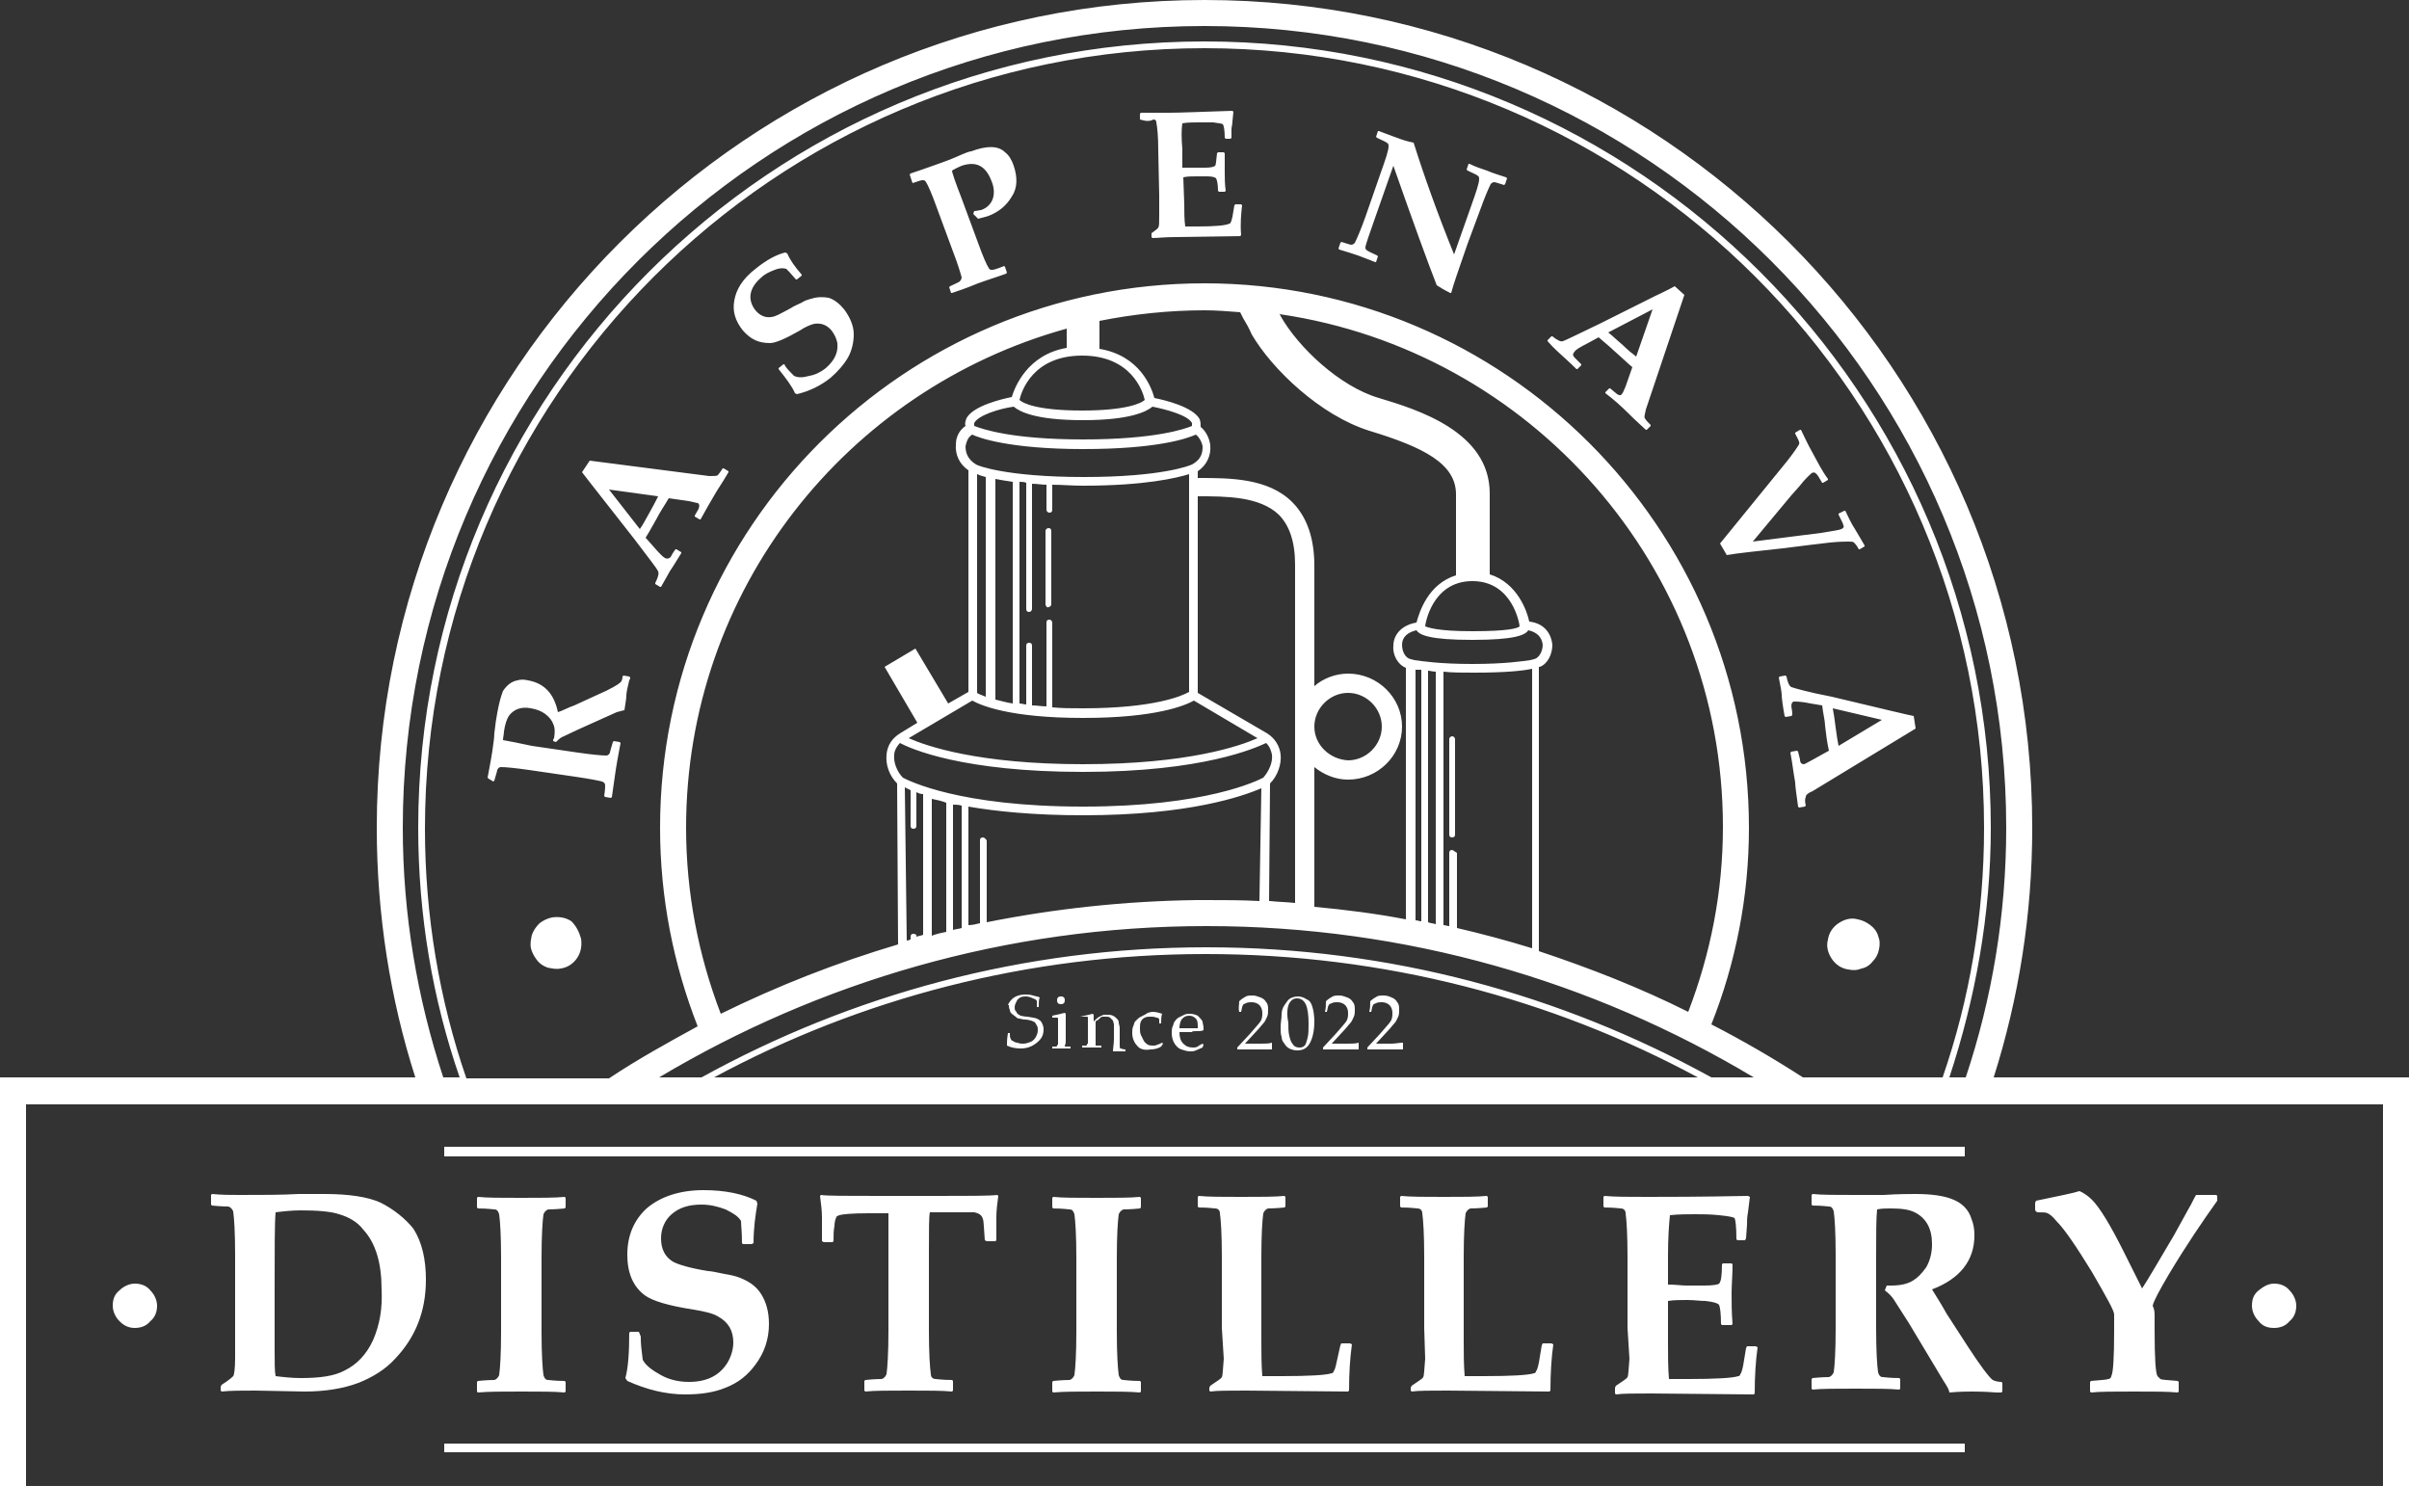 <svg xmlns="http://www.w3.org/2000/svg" viewBox="0 0 250 156.9"><rect x="0" y="0" width="250" height="156.9" fill="#333333" stroke="none"/><path fill="#FFF" d="M206.9 111.8c2.6-8.2 4-16.9 4-25.9C210.9 38.5 172.3 0 125 0 77.7 0 39.1 38.5 39.1 85.9c0 9 1.4 17.8 4 25.9H0v45.1h250v-45.1h-43.1zM41.8 85.9C41.8 40 79.1 2.7 125 2.7c45.9 0 83.2 37.3 83.2 83.2 0 9.1-1.5 17.8-4.2 25.9h-1.7c2.7-8.2 4.3-16.9 4.3-25.9 0-45-36.6-81.6-81.6-81.6-45 0-81.6 36.6-81.6 81.6 0 9.1 1.5 17.8 4.3 25.9H46c-2.7-8.2-4.2-16.9-4.2-25.9zm83.4 12.4c-19 0-36.8 4.9-52.4 13.5h-4.4c16.6-9.9 36-15.7 56.8-15.7 20.7 0 40.1 5.7 56.8 15.7h-4.4c-15.6-8.6-33.4-13.5-52.4-13.5zm51 13.5H74.1c15.2-8.2 32.6-12.8 51-12.8 18.5 0 35.9 4.6 51.1 12.8zm-25.5-23.6c-.2 0-.3.1-.3.3v7.6c-.2 0-.4-.1-.6-.1V69.7c.9.1 1.9.1 3.2.1 3.3 0 5.1-.2 6-.4v29c-2.6-.8-5.2-1.5-7.8-2.1v-7.8c-.2-.1-.4-.3-.5-.3zm2.1-19.3c-3.4 0-5.3-.3-6-.4l-.4-.1c-.5-.1-.9-.7-.9-1.5s.6-1.3 1.5-1.5c.3.5 1.4 1 5.8 1s5.5-.5 5.8-1c.9.2 1.4.7 1.5 1.5 0 .7-.4 1.4-.9 1.5l-.4.1c-.7.1-2.6.4-6 .4zm-3.8.8v26.2c-.3-.1-.6-.1-.8-.2V69.6c.2 0 .5.1.8.1zm-1.5-.2v26.1c-.2 0-.4-.1-.6-.1v-26h.6zm.4-4.5c0-.2.7-4.7 4.9-4.7s4.9 4.5 4.9 4.7c-.2.2-1.2.5-4.9.5s-4.6-.4-4.9-.5zm11.9 4.2c.8-.3 1.3-1.3 1.3-2.3-.1-1-.7-2.2-2.4-2.4-.2-1-1.2-4-4.1-4.9v-8.4c0-6.4-7.5-8.7-11.5-9.9-4.1-1.2-8.4-5.3-10.2-8.5 0-.1-.1-.1-.1-.2 26 3.8 46 26.2 46 53.2 0 6.8-1.3 13.2-3.6 19.2-5-2.5-10.1-4.5-15.5-6.3V69.2zm-17.7-24.5c5.6 1.7 9 3.4 9 6.6v8.4c-2.9.9-3.8 3.8-4.1 4.9-1.7.3-2.4 1.4-2.4 2.4-.1 1 .5 2 1.3 2.3v26.1c-3.1-.6-6.3-1-9.5-1.3V79.6c1 .8 2.2 1.3 3.5 1.3 3.1 0 5.6-2.5 5.6-5.5s-2.5-5.5-5.6-5.5c-1.3 0-2.6.5-3.5 1.3V58.7c0-2.9-.8-5.1-2.3-6.6-2.5-2.5-6.5-2.5-9.7-2.5h-.1v-.7c.9-.6 1.4-1.6 1.3-2.7-.1-.8-.5-1.5-1-1.9 0-.3 0-.5-.1-.8-.7-1.3-3.7-2-4.7-2.2-.3-1.1-1.5-4.4-5.7-5.1v-2.9c3.5-.7 7.2-1.1 10.9-1.1 1.2 0 2.5.1 3.7.2l.3.6c.3.5.6 1 .9 1.7 2.1 3.6 7.1 8.4 12.2 10zm-5.7 30.7c0-1.9 1.6-3.5 3.5-3.5s3.5 1.6 3.5 3.5-1.6 3.5-3.5 3.5c-1.9-.1-3.5-1.6-3.5-3.5zM102 86.9c-.2 0-.3.1-.3.3v8.6c-.4.1-.8.2-1.2.2V83.7c2.9.5 6.8.9 11.9.9 11.1 0 16.6-2 18.5-2.8l-.2 11.7c-1.8-.1-3.7-.1-5.5-.1h-1c-7.5.1-14.8.9-21.8 2.3v-8.5c-.1-.1-.2-.3-.4-.3zm10.4-3.2c-12.9 0-18.1-2.7-18.7-3-.6-.6-1-1.6-.9-2.4 0-.3.2-.8.6-1.2 1.1.6 6.5 3 19 3s17.9-2.5 19-3c.4.4.5.8.6 1.2.1.8-.3 1.7-.9 2.4-.6.3-5.9 3-18.7 3zm-12.6-.1v12.7c-.3.1-.6.1-.9.2v-13c.3 0 .6 0 .9.1zm-1.6-.3v13.4c-.5.1-1 .2-1.5.4V82.9c.5.1 1 .2 1.5.4zm-3.4 13.6c-.2 0-.3.1-.3.3v.3c-.1 0-.2.1-.4.1l-.2-15.9.6.3v3.7c0 .2.1.3.3.3.2 0 .3-.1.3-.3v-3.5c.2.1.4.2.7.2V97c-.2.1-.4.1-.7.2V97c.1.1-.1-.1-.3-.1zm17.6-50.3c7.7 0 10.8-1.1 11.7-1.5.3.2.6.7.7 1.2 0 .5 0 1.3-1.1 1.9-.2.1-3.1 1.3-11.2 1.3s-11.1-1.2-11.2-1.3c-1-.6-1.1-1.4-1.1-1.9.1-.5.3-1 .7-1.2.6.3 3.8 1.5 11.5 1.5zm-11.3-2.7c.4-.8 2.6-1.5 4.1-1.7.6.5 2.2 1.4 7.2 1.4 4.9 0 6.6-.9 7.2-1.4 1.5.3 3.7.9 4.1 1.7v.3c-.7.3-3.8 1.4-11.3 1.4-7.5 0-10.5-1.1-11.3-1.4v-.3zm7.8 20.4c-.2 0-.3.1-.3.3v8.7c-.5 0-1-.1-1.5-.1V67c0-.2-.1-.3-.3-.3-.2 0-.3.1-.3.3v6.1c-.2 0-.5-.1-.7-.1V50c.2 0 .5 0 .7.1v13.1c0 .2.1.3.3.3.2 0 .3-.2.3-.3v-13c.5 0 1 .1 1.5.1v2.6c0 .2.2.3.3.3.2 0 .3-.1.3-.3v-2.6c1 0 2 .1 3.2.1 6.4 0 9.7-.8 11-1.2v22.6c-.7.4-3.6 1.7-11 1.7-1.2 0-2.2 0-3.2-.1v-8.8c0-.1-.1-.3-.3-.3zM105.1 50v23c-.7-.1-1.3-.3-1.8-.4V49.7c.5.1 1.1.2 1.8.3zm-2.8-.5v22.8c-.5-.2-.8-.3-.9-.4V49.2c.2.1.5.2.9.3zm-1.4 23.2c.9.5 3.9 1.8 11.5 1.8s10.6-1.3 11.5-1.8l6.6 3.9c-1.8.8-7.2 2.7-18.1 2.7-10.9 0-16.3-1.9-18.1-2.7l6.6-3.9zm30.9 8.6c.8-.8 1.2-2 1.1-3-.1-.9-.6-1.7-1.4-2.2l-7.2-4.2V51.5h.1c2.8 0 6.3 0 8.3 1.9 1.1 1.1 1.7 2.8 1.7 5.2v35.1c-.9-.1-1.7-.1-2.6-.2h-.1l.1-12.2zm-13-39.8c-.3.3-1.8 1.1-6.5 1.1-4.8 0-6.2-.8-6.5-1.1.2-.9 1.4-4.6 6.5-4.6s6.3 3.7 6.5 4.6zm-8.1-5.4c-4.1.7-5.4 4.1-5.7 5.1-1 .2-4 .9-4.7 2.2-.1.3-.2.5-.1.8-.6.4-1 1.1-1 1.9-.1 1.1.4 2.1 1.3 2.7v23L98.4 73 95 67.3l-3.2 1.9 3.4 5.8-1.8 1.1c-.8.5-1.3 1.2-1.4 2.2-.1 1.1.3 2.2 1.1 3l.1 16.7c-6.4 1.9-12.5 4.3-18.4 7.2-2.3-6-3.6-12.5-3.6-19.3 0-24.7 16.7-45.5 39.5-51.8v2zm66.9 70.2c2.5-6.3 3.9-13.2 3.9-20.4 0-31.2-25.4-56.5-56.5-56.5-31.2 0-56.5 25.3-56.5 56.5 0 7.3 1.4 14.2 3.9 20.6-3.1 1.7-6.2 3.4-9.2 5.4H48.4c-2.8-8.1-4.3-16.9-4.3-25.9 0-44.7 36.3-81 80.9-81s80.9 36.3 80.9 80.9c0 9.1-1.5 17.8-4.3 25.9h-14.5c-3.1-2-6.2-3.8-9.5-5.5zm69.7 47.9H2.7v-39.6h244.6v39.6zM12.4 137.1c-.4-.4-.7-1-.7-1.6 0-.7.2-1.2.7-1.6.4-.4 1-.7 1.6-.7.6 0 1.2.2 1.6.7.4.4.7 1 .7 1.6 0 .6-.2 1.2-.7 1.6-.4.5-1 .7-1.6.7-.6 0-1.1-.2-1.6-.7zm222 0c-.4-.4-.7-1-.7-1.6 0-.7.2-1.2.7-1.6.5-.4 1-.7 1.6-.7.6 0 1.2.2 1.6.7.4.4.7 1 .7 1.6 0 .6-.2 1.2-.7 1.6-.4.5-1 .7-1.6.7-.7 0-1.2-.2-1.6-.7zm-39.5-40c.2.5.2.9.1 1.4-.1.5-.3.9-.6 1.2-.3.4-.7.7-1.2.8-.5.2-.9.2-1.4.1-.7-.1-1.3-.5-1.7-1.1-.4-.6-.6-1.3-.4-2 .1-.7.5-1.3 1.1-1.7.6-.4 1.3-.6 2-.4.5.1.9.3 1.3.6s.7.7.8 1.1zm-82.8 8.6v-.2c.5-.1.9-.2 1.3-.3l.1.1v.7c.2-.2.4-.4.6-.5.1 0 .1-.1.2-.1 0 0 .1 0 .2-.1h.4c.2 0 .4 0 .6.1.2.1.3.2.4.3.1.1.2.2.2.4s.1.3.1.6v1.7c0 .3 0 .4.1.4s.2.1.5.1v.2h-1.3c0-.3.1-.8.1-1.3v-1.5c0-.1-.1-.3-.1-.4l-.3-.3c-.1-.1-.3-.1-.4-.1h-.4c-.1 0-.2.1-.3.2-.1.1-.2.2-.3.2-.1.1-.1.1-.1.2v2.3c0 .1 0 .1.1.1h.5v.2h-2v-.2h.4s.1 0 .1-.1c0 0 0-.1.1-.1v-2.7s0-.1-.1-.1h-.7zm5.9 2.8c-.3-.3-.5-.8-.5-1.3 0-.2 0-.5.1-.7.1-.2.1-.4.2-.5l.3-.3c.1-.1.3-.2.5-.3.2-.1.4-.2.5-.3.1 0 .3-.1.5-.1.4 0 .7.1 1 .2-.1.3-.1.6-.1 1h-.2v-.4c0-.1-.1-.2-.3-.2-.2-.1-.4-.1-.6-.1-.2 0-.4 0-.6.1-.2.1-.3.2-.4.4-.1.2-.1.5-.1.7 0 .2 0 .5.1.7l.3.6c.1.2.3.3.4.4.2.1.4.1.6.1.1 0 .3 0 .4-.1.1 0 .3-.1.5-.2l.1.1-.2.3c-.3.2-.7.3-1.1.3-.6.1-1.1 0-1.4-.4zm6.2-1.5c.3 0 .5 0 .7-.1v-.2c0-.3-.1-.5-.1-.7-.1-.2-.3-.4-.5-.6-.2-.1-.5-.2-.8-.2-.2 0-.4 0-.6.1l-.6.3c-.2.1-.3.3-.4.4-.1.1-.1.3-.2.5s-.1.5-.1.7c0 .4.1.8.3 1.1.2.3.4.5.7.6.3.1.6.2.9.2.2 0 .4 0 .6-.1.2-.1.5-.2.7-.3l.1-.3-.1-.1c-.2.1-.4.2-.5.3-.2.1-.3.1-.5.1-.4 0-.7-.1-1-.4-.3-.3-.4-.7-.4-1.2h1.3c0-.1.2-.1.5-.1zm-1.3-.3h-.5c0-.4.1-.8.3-1 .2-.2.4-.3.7-.3.3 0 .5.1.7.3.2.2.2.5.2.9v.1h-1.4zm-12.4 1.8c0 .1 0 .1.1.1h.5v.2h-1.9v-.2h.4s.1 0 .1-.1c0 0 0-.1.1-.1v-2.7s0-.1-.1-.1h-.5v-.2c.5-.1.9-.2 1.3-.3l.1.1v2.8c0 .4-.1.5-.1.5zm-2-45.8v-7.6c0-.2.2-.3.3-.3.2 0 .3.1.3.3v7.6c0 .2-.2.3-.3.3-.1.1-.3-.1-.3-.3zm70.7-5.1l-.7-1.2 7-8.6c.7-.9 1.1-1.5 1.2-1.7.1-.2-.1-.5-.4-1.1v-.1l.5-.3h.1c.3.6.6 1.3 1.1 2.2.6 1.1 1.1 2.1 1.7 2.9v.1l-.5.3h-.1c-.3-.5-.5-.9-.7-1-.1-.1-.2-.1-.4 0-.1.1-.6.5-1.3 1.4l-.8.9-4 4.8 5.5-.7c.2 0 .7-.1 1.6-.2 1.2-.2 1.9-.3 2.1-.4.2-.1.3-.2.2-.4 0-.1-.2-.5-.5-1.1v-.1l.6-.3h.1c.3.6.6 1.3 1 1.9.3.5.6 1 1 1.7v.1l-.5.3h-.1c-.2-.4-.4-.6-.5-.7-.1-.1-.3-.1-.6-.1s-.9 0-1.9.1l-1.7.2-3.2.4c-2.7.3-4.7.5-5.8.7zm-69.4 46.5c-.1-.1-.1-.2-.1-.3 0-.1 0-.2.1-.3.1-.1.2-.1.3-.1s.2 0 .3.1c.1.1.1.2.1.3 0 .1 0 .2-.1.3-.1.1-.2.1-.3.1s-.2 0-.3-.1zm8.5-91.7v-.6l.1-.1h2.9c1.2 0 3.4-.1 6.6-.2l.1.1-.1 1c0 .3-.1.6-.1.8v.9l-.1.1h-.5l-.1-.1c0-.8-.1-1.3-.2-1.4-.1-.1-.4-.1-1-.2h-1.6c-.5 0-1.1 0-1.6.1-.1.6-.1 1.5 0 2.7v1.9h2.4c.6 0 .9-.1 1-.2.1-.1.1-.5.2-1.3l.1-.1h.6l.1.1v1.9c0 .6 0 1.3.1 2l-.1.1h-.6l-.1-.1c0-.7-.1-1.1-.2-1.3-.1-.1-.4-.2-.9-.2h-1.2c-.4 0-.9 0-1.3.1l.1 2.8c0 .8 0 1.6.1 2.3h1.3c1.8 0 2.9-.1 3.3-.3.1 0 .1-.1.1-.1.1-.1.1-.3.2-.6l.2-1.2.1-.1h.6l.1.1c-.1.9-.2 1.9-.1 3.1l-.1.1-6.7.1c-1.1 0-1.9.1-2.4.1l-.1-.1v-.4c.4-.3.7-.5.7-.6.1-.1.1-.5.1-1.2v-2.1l-.1-4.7c0-1.5-.1-2.4-.2-2.9 0-.2-.1-.3-.3-.3-.4.2-.7.2-1.4 0zm27.3 95.8v.7h-3.7v-.2l1.3-1.4c.5-.6.9-1 1.1-1.3.2-.3.2-.6.2-.9 0-.3-.1-.6-.3-.8-.2-.2-.5-.3-.8-.3-.2 0-.4 0-.6.1-.2.1-.3.1-.3.2-.1.1-.1.3-.2.7h-.2c.1-.4.1-.7.1-1.1.2-.2.5-.4.7-.5.2-.1.4-.1.7-.1.3 0 .6.1.8.2.3.1.5.3.6.5.2.2.2.5.2.8 0 .2 0 .5-.1.7-.1.2-.2.5-.4.7-.2.2-.4.5-.7.8l-1.2 1.3h1.6c.4 0 .8-.1 1.2-.1zm-51-89.5l-.2-.6.1-.1c.6-.2 1.5-.5 2.6-.9.5-.2 1.2-.4 2.1-.8.9-.4 1.4-.6 1.6-.6 1.6-.6 2.8-.6 3.5.1.4.3.7.8.9 1.4.4 1.2.4 2.3-.2 3.2-.6 1-1.4 1.6-2.4 2-.3.1-.7.2-1.1.3l-.5-.5.1-.3c.3 0 .5-.1.7-.1.6-.2 1-.6 1.2-1.1.2-.5.2-1.2-.1-1.9-.6-1.6-1.6-2.1-3.1-1.6-.2.1-.5.2-1 .5 0 .2.3 1.1 1 2.9l1.7 4.6c.5 1.4.9 2.3 1.1 2.6.1.2.2.2.4.2.1 0 .5-.1 1.2-.4l.1.1.2.6-.1.1c-.8.3-1.8.6-2.9 1-1.2.5-2.1.8-2.7 1h-.1l-.2-.6.1-.1c.6-.3.9-.4 1-.5.1-.1.2-.3.2-.4-.1-.4-.4-1.4-.9-2.7l-1.7-4.6c-.5-1.4-.9-2.3-1.1-2.6-.1-.2-.2-.2-.4-.2-.1 0-.4.1-1 .3l-.1-.3zm44.4 7.2l-.1-.1.2-.6.1-.1c.6.2 1 .3 1 .3.2 0 .3-.1.4-.2.2-.4.6-1.3 1.1-2.7l1.6-4.6c.5-1.4.8-2.3.8-2.7 0-.2 0-.3-.2-.4-.1-.1-.4-.2-1-.5l-.1-.1.2-.6h.1c.5.2 1.1.4 1.6.6.8.3 1.4.5 2 .6 1.1 3.5 2.5 7.4 4.2 11.6l1.8-5.1c.5-1.4.8-2.3.8-2.7 0-.2 0-.3-.2-.4-.1-.1-.4-.2-1-.5l-.1-.1.2-.6h.1c.6.3 1.2.5 1.8.7.7.3 1.4.5 2 .7l.1.1-.2.6-.1.1c-.6-.2-1-.3-1-.3-.2 0-.3.1-.4.2-.2.4-.6 1.3-1.1 2.7l-1.3 3.5c-.9 2.6-1.5 4.3-1.7 5.1h-.1c-.6-.3-1.1-.6-1.4-.8-.9-2.3-2.4-6.4-4.5-12.4l-2 5.7c-.5 1.4-.8 2.3-.9 2.7 0 .2 0 .3.2.4.1.1.4.2 1 .5l.1.1-.2.6h-.1c-.7-.3-1.3-.5-1.8-.7-.6-.2-1.2-.4-1.9-.6zm23 10.9c.2.2.8.7 1.6 1.5h.1l.4-.4v-.1l-.7-.7c-.2-.2-.2-.4 0-.6.1-.2.6-.5 1.4-.9l1.1-.6c.7.6 1.3 1.1 1.6 1.4.7.6 1.3 1.2 1.9 1.7l-.7 2c-.2.5-.3.7-.4.8-.1.2-.4.1-.6-.1l-.6-.5h-.1l-.4.4v.1c.8.6 1.6 1.3 2.4 2.1.2.2.8.8 1.8 1.7h.1l.4-.4v-.1c-.3-.3-.5-.5-.6-.7-.1-.1 0-.4.1-.9l4-11.9-1-.9c-.9.5-1.6.8-2 1l-5.8 2.9c-2.3 1.1-3.5 1.7-3.8 1.8-.2.1-.6-.1-1.1-.5h-.1l-.4.4v.1c.7.8 1.2 1.2 1.4 1.4zm9.5-4.7l-1.7 4.9c-.4-.3-.9-.7-1.4-1.2-.6-.5-1.1-1-1.5-1.3l4.6-2.4zM151 76.7v9.9c0 .2-.1.3-.3.3-.2 0-.3-.1-.3-.3v-9.9c0-.2.2-.3.3-.3.1 0 .3.1.3.3zm-22.4 27.2c.2-.2.5-.4.7-.5.2-.1.4-.1.7-.1.3 0 .5.1.8.2.3.1.5.3.6.5.2.2.2.5.2.8 0 .2 0 .5-.1.7-.1.2-.2.5-.4.7-.2.2-.4.5-.7.8l-1.2 1.3h1.6c.5 0 .9 0 1.2-.1v.7h-3.6v-.2l1.3-1.4c.5-.6.9-1 1.1-1.3.2-.3.2-.6.2-.9 0-.3-.1-.6-.3-.8-.2-.2-.5-.3-.8-.3-.2 0-.4 0-.6.1-.2.1-.3.1-.3.2-.1.1-.1.3-.2.7h-.2c-.1-.4 0-.7 0-1.1zm4.7 4.4c.1.2.3.4.5.5.2.1.5.2.8.2.6 0 1-.2 1.3-.7.3-.5.5-1.3.5-2.3 0-.6-.1-1.2-.2-1.5-.1-.4-.3-.7-.6-.8-.3-.2-.6-.3-.9-.3-.3 0-.6.1-.8.2-.2.1-.4.4-.6.7-.2.3-.3.6-.3 1s-.1.8-.1 1.3c0 .4 0 .7.1 1 0 .2.1.5.3.7zm.5-4.2c.2-.3.4-.5.8-.5s.7.2.9.6c.2.4.3 1.1.3 2 0 .6 0 1.1-.1 1.5-.1.4-.2.7-.3.8-.2.2-.4.2-.6.2-.2 0-.5-.1-.6-.3-.2-.2-.3-.5-.4-.9-.1-.4-.1-.9-.1-1.4-.2-.9-.1-1.6.1-2zm3.5 4.8v-.2l1.3-1.4c.5-.6.9-1 1.1-1.3.2-.3.2-.6.2-.9 0-.3-.1-.6-.3-.8-.2-.2-.5-.3-.8-.3-.2 0-.4 0-.6.1-.2.1-.3.1-.3.2-.1.1-.1.3-.2.7h-.2c.1-.4.1-.7.1-1.1.2-.2.5-.4.7-.5.2-.1.4-.1.7-.1.3 0 .5.1.8.2.3.1.5.3.6.5.2.2.2.5.2.8 0 .2 0 .5-.1.7-.1.2-.2.5-.4.7-.2.2-.4.5-.7.8l-1.2 1.3h1.6c.5 0 .9 0 1.2-.1v.7h-3.7zm-32.3-5.2c.3-.3.8-.5 1.4-.5.2 0 .5 0 .8.1.3.1.5.1.7.2-.1.2-.1.6-.1 1h-.2v-.6c0-.1-.1-.2-.4-.3-.2-.1-.5-.2-.7-.2-.2 0-.4 0-.6.1-.2.1-.3.2-.4.4-.1.2-.2.4-.2.6 0 .2 0 .3.1.4.1.1.1.2.2.3.1.1.2.1.3.2.1 0 .4.1.7.1.5.1.8.1 1 .2.2.1.4.2.5.4.1.2.2.4.2.7 0 .6-.2 1-.7 1.4-.5.4-1 .6-1.7.6-.5 0-1-.1-1.4-.3v-.1c0-.2 0-.6.1-1.2h.2c0 .3 0 .5.1.6 0 .1.1.2.2.2.1.1.3.2.5.2.2.1.4.1.6.1.3 0 .5-.1.8-.2.2-.1.4-.3.5-.5.1-.2.2-.4.2-.7 0-.2 0-.3-.1-.5-.1-.1-.1-.2-.2-.3-.1-.1-.2-.1-.4-.2-.1 0-.3-.1-.6-.1s-.5-.1-.6-.1c-.2 0-.3-.1-.4-.2-.1-.1-.3-.2-.4-.3-.1-.1-.2-.2-.2-.4-.1-.2-.1-.3-.1-.5-.2.1 0-.3.3-.6zm-38.5 35v.3c0 .5.1 1.3.2 2.1.3.6 1 1.1 1.9 1.6.9.5 1.9.7 2.9.7 1.9 0 3.2-.7 4-2 .4-.7.6-1.4.6-2.1 0-1.2-.5-2.1-1.6-2.7-.5-.3-1.3-.5-2.5-.7-2.6-.4-4.3-.9-5.1-1.5-1.2-.9-1.8-2.3-1.8-4.2 0-2 .7-3.6 2-4.8 1.4-1.2 3.4-1.9 5.9-1.9 2.3 0 4.1.4 5.5 1.1l.1.3c-.2 1.2-.4 2.5-.4 4.1l-.2.1h-.9l-.1-.1c0-1.2-.1-1.9-.1-2.3-.3-.5-.8-.8-1.6-1.2-.8-.3-1.6-.5-2.5-.5-1.3 0-2.3.3-3.1 1-.7.6-1.1 1.5-1.1 2.5 0 1.1.4 1.9 1.2 2.4.5.3 1.8.7 3.7 1 .2 0 .8.1 1.7.3.6.1 1.1.2 1.6.4 1 .4 1.7.9 2.2 1.7.5.8.8 1.8.8 3.1 0 1.6-.5 3-1.4 4.2-.8 1.1-1.8 1.9-3.1 2.4-1.2.5-2.6.7-4.2.7-2 0-4-.5-6-1.4l-.2-.3c.3-1.1.4-2.7.4-4.7l.1-.1h.9l.2.5zm49.4-8.2v7.7c0 2.3.1 3.8.2 4.5.1.3.2.5.5.5.1 0 .7.1 1.7.1l.1.1v1l-.1.1c-1-.1-2.5-.1-4.5-.1s-3.5 0-4.5.1l-.1-.1v-1l.1-.1c1-.1 1.6-.1 1.7-.1.3-.1.4-.3.5-.5.1-.7.2-2.2.2-4.5v-7.7c0-2.3-.1-3.8-.2-4.5-.1-.3-.2-.5-.5-.5-.1 0-.7-.1-1.7-.1l-.1-.1v-1l.1-.1c.9.1 2.4.1 4.5.1 2 0 3.5 0 4.5-.1l.1.1v1l-.1.1c-1 .1-1.6.1-1.7.1-.3.1-.4.3-.5.5-.1.7-.2 2.2-.2 4.5zm-59.7 0v7.7c0 2.3.1 3.8.2 4.5.1.3.2.5.5.5.1 0 .7.1 1.7.1l.1.1v1l-.1.1c-1-.1-2.5-.1-4.5-.1s-3.5 0-4.5.1l-.1-.1v-1l.1-.1c1-.1 1.6-.1 1.7-.1.3-.1.4-.3.5-.5.1-.7.2-2.2.2-4.5v-7.7c0-2.3-.1-3.8-.2-4.5-.1-.3-.2-.5-.5-.5-.1 0-.7-.1-1.7-.1l-.1-.1v-1l.1-.1c.9.1 2.4.1 4.5.1 2 0 3.5 0 4.5-.1l.1.1v1l-.1.1c-1 .1-1.6.1-1.7.1-.3.1-.4.3-.5.5-.1.7-.2 2.2-.2 4.5zm40.2-.6v8.2c0 2.3.1 3.8.2 4.5 0 .3.2.5.5.5.1 0 .7.1 1.7.1l.1.1v1l-.1.1c-1-.1-2.4-.1-4.5-.1s-3.6 0-4.5.1l-.1-.1v-1l.1-.1c1-.1 1.6-.1 1.7-.1.3-.1.4-.3.5-.5.1-.7.2-2.2.2-4.5v-12.2h-2.1c-1.7 0-2.7.1-3 .2-.2.1-.3.1-.3.2-.1.2-.2.5-.2.9-.1.5-.1 1-.1 1.6l-.1.1h-.9l-.2-.1v-2.5c0-.7-.1-1.4-.2-2.2l.1-.1c.6.1 2.6.1 6.2.1h5.9c3.3 0 5.4 0 6.2-.1l.1.1c-.1.7-.2 1.5-.2 2.2v2.4l-.1.1h-.9l-.2-.1c-.1-1.2-.1-2-.2-2.2-.1-.4-.4-.6-.9-.7h-4.6c-.1.4-.1 1.8-.1 4.1zm-56.9-5.1c-1.3-.6-3.3-.9-5.8-.9H31c-1.8.1-3.8.1-6.1.1-.9 0-1.9 0-2.9-.1l-.1.1v1l.1.1c1 .1 1.6.1 1.7.1.3.1.4.3.5.5.1.7.2 2.2.2 4.5v10.7c0 1.1-.1 1.8-.2 1.9-.1.1-.4.4-1.2.9l-.1.2v.4l.1.1c.9-.1 2.1-.1 3.5-.1l5.1.1c2.1 0 4-.3 5.6-.9 1.5-.6 2.8-1.4 3.8-2.5 2.1-2.2 3.2-4.9 3.2-8.2 0-2.1-.4-3.9-1.3-5.3-.8-1-2-2-3.4-2.7zm-.8 14.3c-.7 1.5-1.7 2.5-2.9 3.1-1.1.6-2.6.8-4.6.8-.9 0-1.8-.1-2.6-.2-.1-.5-.1-1.4-.1-2.8v-6.3c0-4.2 0-6.8.1-7.9.8-.1 1.7-.2 2.6-.2 1.7 0 3.1.1 4 .4 1 .3 1.9.8 2.5 1.6 1.3 1.4 1.9 3.5 1.9 6.2.1 2-.2 3.7-.9 5.3zm184.9-2.4v1.4c0 2.8.1 4.4.3 4.7l.3.3c.2.1.8.1 1.8.2l.1.1v1l-.1.1c-1-.1-2.4-.1-4.5-.1s-3.6 0-4.5.1l-.1-.1v-1l.1-.1c1-.1 1.5-.1 1.8-.2.1 0 .3-.1.3-.3.2-.3.3-1.9.3-4.7v-1.7c0-.4-.8-1.8-2.3-4.4-1.6-2.6-2.8-4.4-3.7-5.3-.4-.5-.7-.7-.9-.8-.2-.1-.5-.1-1.1-.1l-.2-.2v-.8l.1-.2c2.4-.5 3.9-.8 4.5-1 .5.2 1 .6 1.3.9.8.8 1.9 2.6 3.3 5.4l1.9 3.8c.6-.9 1.7-2.8 3.3-5.5l1.6-2.9c.2-.3.4-.8.7-1.3h2.1l.1.1v.5c-1.5 2.1-3.2 4.6-5 7.6-1 1.7-1.6 2.8-1.7 3.3.2.4.2.7.2 1.2zM46.1 149.8h157.8v.9H46.1v-.9zm161.6-6.4l.1.1v.9l-.1.1h-.5c-1.3-.1-2.2-.1-2.5-.1-.5 0-1.3 0-2.4.1 0-.2-.2-.6-.6-1.2l-3.6-6-1.6-2.5c-.2-.3-.5-.6-.9-.9l.2-.5h.5c1 0 1.7-.2 2.2-.5.5-.3.9-.7 1.4-1.4.4-.7.6-1.5.6-2.4 0-1.6-.6-2.7-1.8-3.3-.6-.3-1.4-.4-2.5-.4-.5 0-.9 0-1.4.1-.1.9-.1 2.6-.1 4.8v7.6c0 2.3.1 3.8.2 4.5.1.3.2.5.5.5.1 0 .7.1 1.7.1l.1.1v1l-.1.1c-1-.1-2.5-.1-4.5-.1-2.1 0-3.6 0-4.5.1l-.1-.1v-1l.1-.1c1-.1 1.6-.1 1.7-.1.3-.1.4-.3.5-.5.1-.7.2-2.2.2-4.5v-7.7c0-2.3-.1-3.8-.2-4.5-.1-.3-.2-.5-.5-.5-.1 0-.7-.1-1.7-.1l-.1-.1v-1l.1-.1c.9.1 2.4.1 4.5.1h2.9c1.5-.1 2.6-.1 3.3-.1 1.7 0 2.9.2 3.7.5 1.1.4 1.8 1.1 2.1 2.1.2.5.3 1 .3 1.7 0 2.6-1.5 4.5-4.4 5.6.5.8 1 1.6 1.5 2.5l2.2 3.4c1.3 2 2.2 3.2 2.6 3.5.2.1.5.2.9.2zm-3.8-23.4H46.1v-1h157.8v1zM60.3 97.4c.1.7 0 1.4-.4 2-.4.6-1 1-1.7 1.1-.5.1-.9 0-1.4-.1-.5-.2-.8-.4-1.1-.8-.3-.4-.5-.8-.6-1.2-.1-.5 0-.9.1-1.4.2-.5.4-.8.8-1.2.4-.3.8-.5 1.3-.6.7-.1 1.4 0 2 .4.5.5.8 1.1 1 1.8zm66.5 40.4v-7.4c0-2.3-.1-3.8-.2-4.5 0-.3-.2-.5-.5-.5-.1 0-.7-.1-1.7-.1l-.1-.1v-1l.1-.1c1 .1 2.5.1 4.4.1 2 0 3.5 0 4.5-.1l.1.1v1l-.1.1c-1 .1-1.6.1-1.7.1-.3.1-.4.3-.5.5-.1.7-.2 2.2-.2 4.5v8.7c0 1.3 0 2.5.1 3.7h2c2.8 0 4.6-.1 5.2-.3.1 0 .2-.1.2-.2.1-.1.2-.4.3-.9l.4-1.8.1-.2h.9l.2.1c-.2 1.4-.3 3-.3 4.8l-.1.1-10.6-.1c-1.8 0-3 0-3.7.1l-.1-.1v-.3l.1-.2c.7-.5 1.1-.7 1.2-.9.1-.2.1-.8.2-1.9l-.2-3.2zm-61-81.9c1.5 2 2.4 3.1 2.5 3.4.1.2 0 .6-.3 1.2v.1l.5.3h.1c.5-.9.8-1.4.9-1.6.2-.3.6-.9 1.2-1.9v-.1l-.5-.3h-.1c-.3.4-.4.6-.5.8-.2.2-.4.2-.6.1-.2-.1-.6-.5-1.2-1.2l-.8-.9c.5-.8.8-1.4 1.1-1.9.4-.8.9-1.5 1.3-2.2l2.1.3c.5.1.8.2.9.2.2.1.2.3.1.6l-.4.7v.1l.5.3h.1c.5-.9 1-1.8 1.6-2.8.1-.2.6-.9 1.3-2.1v-.1l-.5-.3H75c-.2.3-.4.6-.5.7-.1.1-.4.1-.9.1l-12.4-1.6-.8 1.2c.6.8 1.1 1.4 1.4 1.8l4 5.1zm2.5-4.4c-.2.4-.5 1-.9 1.7s-.7 1.3-1 1.7l-3.2-4.1 5.1.7zm117.6 19.8c-.2-.1-.4-.5-.5-1.1l-.1-.1-.6.1-.1.1c.2 1 .3 1.6.3 1.8 0 .3.1 1.1.3 2.2l.1.1.6-.1.1-.1c0-.5-.1-.8-.1-.9 0-.3.1-.5.3-.5.2 0 .8 0 1.7.2l1.2.2c.1.9.3 1.6.3 2.1.1.9.2 1.7.4 2.6l-1.8 1c-.4.2-.7.4-.8.4-.2 0-.4-.1-.4-.5l-.2-.8-.1-.1-.6.1-.1.1c.2 1 .3 2 .5 3.1 0 .3.1 1.1.3 2.5l.1.1.6-.1.1-.1c-.1-.4-.1-.7 0-.9 0-.2.2-.4.7-.6l10.7-6.5-.2-1.3c-1-.2-1.7-.4-2.2-.5l-6.3-1.5c-2.6-.5-3.9-.9-4.2-1zm9.4 3.4l-4.5 2.7c-.1-.5-.2-1.1-.3-1.9-.1-.8-.2-1.5-.3-2l5.1 1.2zM50.7 80.8l-.1-.1c.1-.6.3-1.5.5-2.8.1-.7.2-1.4.2-1.8.1-.9.2-1.6.3-2.1.2-1.1.4-1.8.6-2.3.4-.6.9-1 1.5-1.1.3-.1.7-.1 1.1 0 1.7.3 2.7 1.4 3.1 3.3.6-.2 1.1-.5 1.7-.7l2.4-1.1c1.4-.6 2.2-1.1 2.4-1.3.1-.1.2-.3.2-.6l.1-.1.6.1.1.1s0 .2-.1.3c-.2.8-.3 1.3-.3 1.6 0 .3-.1.8-.2 1.5-.1 0-.4.1-.8.2l-4 1.8-1.7.8c-.2.1-.4.3-.6.5l-.3-.1c0-.1 0-.2.1-.3.1-.6.1-1.1-.1-1.5-.1-.3-.4-.7-.8-1-.4-.3-.9-.5-1.5-.6-1-.2-1.8.1-2.3.8-.2.3-.4.9-.5 1.6 0 .3-.1.6-.1.9.6.1 1.6.3 3 .6l4.8.7c1.4.2 2.4.3 2.9.3.2 0 .3-.1.4-.3 0-.1.1-.4.3-1.1l.1-.1.6.1.1.1c-.1.6-.3 1.5-.5 2.8-.2 1.3-.3 2.2-.4 2.8l-.1.1-.6-.1-.1-.1c.1-.6.1-1 .1-1.1 0-.2-.1-.3-.3-.4-.4-.1-1.4-.3-2.8-.5l-4.8-.7c-1.4-.2-2.4-.3-2.9-.3-.2 0-.3.1-.4.3 0 .1-.1.4-.3 1.1l-.1.1-.5-.3zm97.1 57v-7.4c0-2.3-.1-3.8-.2-4.5 0-.3-.2-.5-.5-.5-.1 0-.7-.1-1.7-.1l-.1-.1v-1l.1-.1c1 .1 2.5.1 4.4.1 2 0 3.5 0 4.5-.1l.1.1v1l-.1.1c-1 .1-1.6.1-1.7.1-.3.1-.4.3-.5.5-.1.7-.2 2.2-.2 4.5v8.7c0 1.3 0 2.5.1 3.7h2c2.8 0 4.6-.1 5.2-.3.1 0 .2-.1.2-.2.1-.1.2-.4.3-.9l.3-1.8.1-.2h.9l.2.1c-.2 1.4-.3 3-.3 4.8l-.1.1-10.6-.1c-1.8 0-3 0-3.7.1l-.1-.1v-.3l.1-.2c.7-.5 1.1-.7 1.2-.9.1-.2.1-.8.2-1.9l-.1-3.2zm21.1 0v-7.4c0-2.3-.1-3.8-.2-4.5 0-.3-.2-.5-.5-.5-.1 0-.7-.1-1.7-.1l-.1-.1v-1l.1-.1c1 .1 2.5.1 4.5.1 1.8 0 5.3 0 10.4-.1l.2.1-.2 1.6c-.1.5-.1.9-.1 1.3l-.1 1.4-.1.2h-.8l-.1-.1c0-1.3-.1-2.1-.2-2.2-.1-.1-.6-.2-1.6-.3-.9-.1-1.8-.1-2.5-.1-.8 0-1.7 0-2.6.1-.1 1-.2 2.4-.2 4.2v3c.8 0 1.4.1 1.9.1h1.9c.9 0 1.4-.1 1.5-.2.2-.2.3-.8.3-2l.1-.1h.9l.1.1c0 1.1-.1 2.1-.1 3 0 1 0 2 .1 3.2l-.1.1h-1l-.1-.1c0-1.1-.1-1.8-.2-2-.2-.2-.6-.3-1.4-.4-.6 0-1.2-.1-1.9-.1s-1.4 0-2 .1v4.4c0 1.3 0 2.5.1 3.7h2c2.8 0 4.6-.1 5.2-.3.1 0 .2-.1.2-.2.1-.1.2-.4.3-.9l.3-1.8.1-.2h.9l.2.1c-.2 1.4-.3 3-.3 4.8l-.1.1-10.6-.1c-1.8 0-3 0-3.7.1l-.1-.1v-.6l.1-.2c.7-.5 1.1-.7 1.2-.9.1-.2.1-.8.2-1.9l-.2-3.2zM77.1 34.3c-.8-1-1.1-2-.9-3.1.2-1.2.9-2.3 2.2-3.3 1.1-.9 2.2-1.5 3.1-1.7l.2.1c.3.7.8 1.4 1.5 2.2v.1l-.5.4h-.1c-.5-.6-.8-.9-1-1.1-.3-.1-.7-.1-1.2.1s-1 .4-1.4.8c-.6.5-1 1.1-1.1 1.7-.1.6.1 1.2.5 1.7s1 .8 1.6.7c.4 0 1.1-.4 2.2-1 .1-.1.4-.2 1-.5.3-.2.6-.3 1-.4.6-.2 1.2-.2 1.8-.1.6.2 1.1.6 1.6 1.2.6.8 1 1.7 1 2.6 0 .8-.2 1.7-.6 2.4-.4.7-1 1.4-1.8 2.1-1 .8-2.2 1.4-3.5 1.7l-.2-.1c-.3-.7-.9-1.5-1.7-2.5v-.1l.5-.4h.1l.1.2c.2.3.5.6.9 1 .4.2.9.2 1.6 0 .6-.1 1.2-.4 1.7-.8.9-.8 1.3-1.6 1.2-2.6-.1-.5-.3-.9-.6-1.3-.5-.6-1.1-.8-1.8-.7-.4.1-.9.3-1.5.7-1.4.8-2.5 1.3-3.1 1.3-1.2 0-2-.4-2.8-1.3z"/></svg>